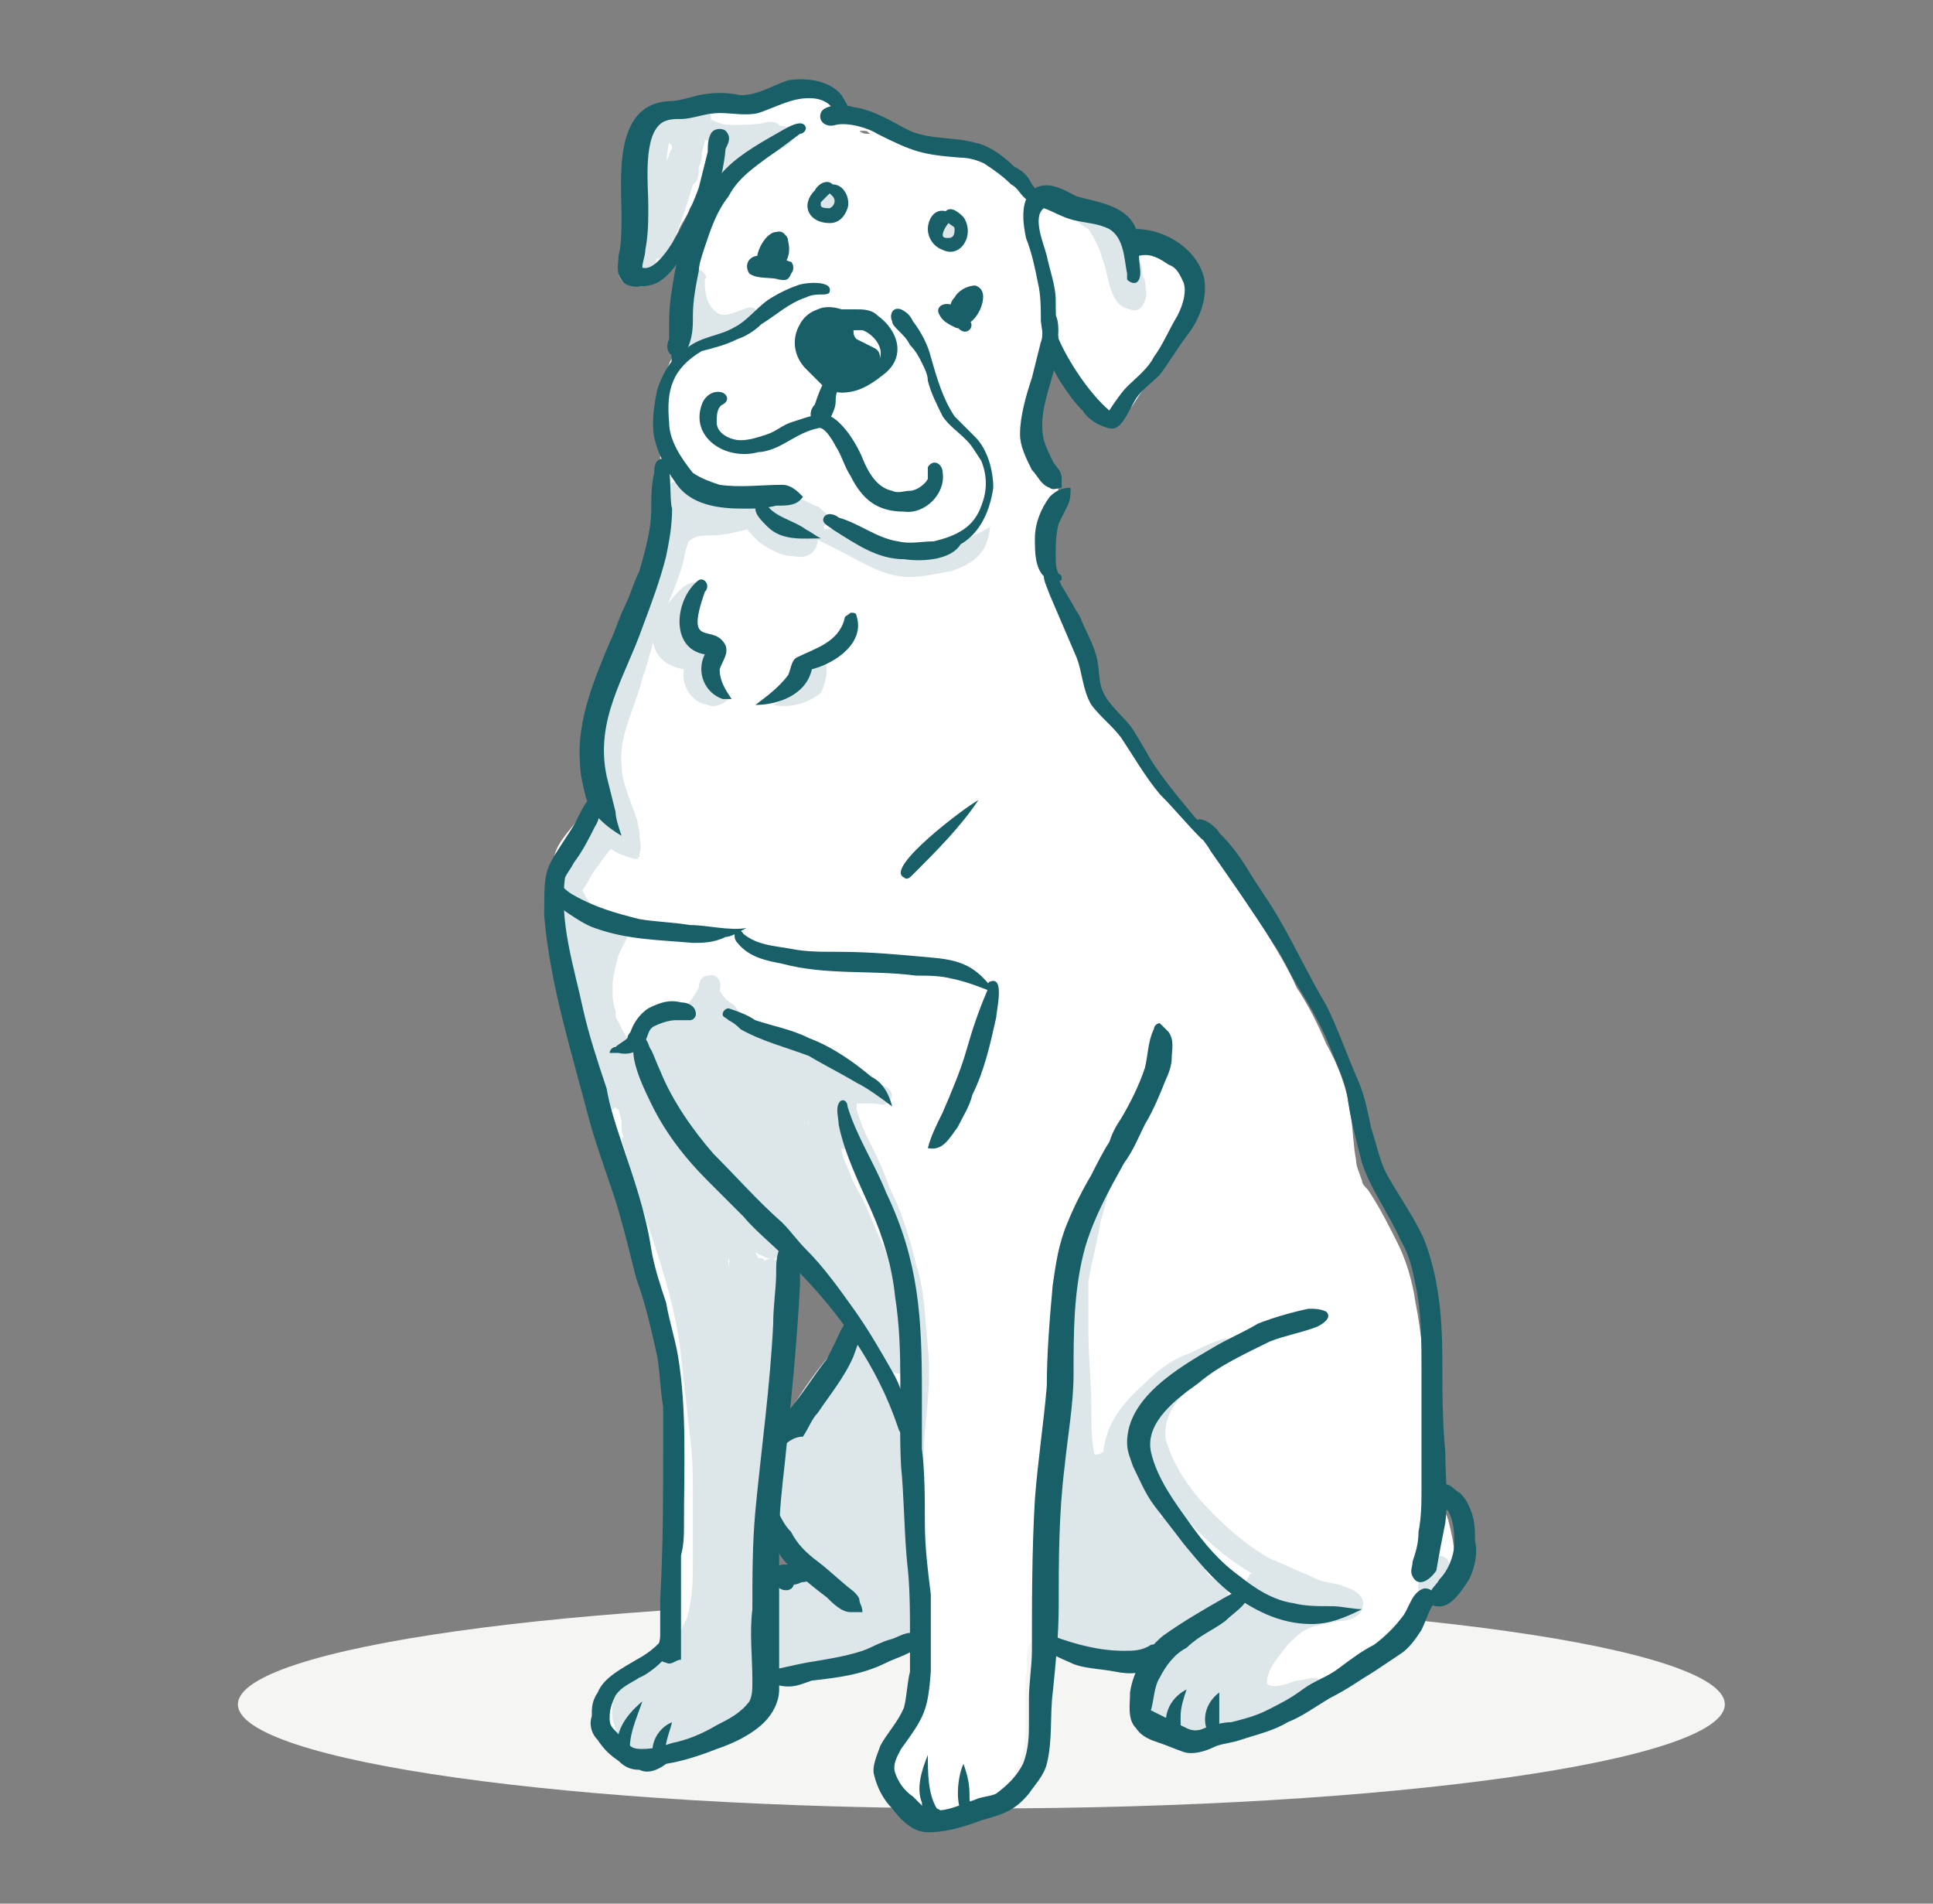 <svg xmlns="http://www.w3.org/2000/svg" width="65" height="64" fill="none"><rect width="100%" height="100%" fill="#808080" stroke="none"/><path fill="#F5F5F3" d="M33 53.8c13.8 0 25 1.6 25 3.5s-11.2 3.5-25 3.5-25-1.6-25-3.5 11.3-3.5 25-3.5Z"/><path fill="#fff" d="M31.1 60.8c-1.6-.3-1.7-2.2-.2-2.8 0-1 .2-2.2-.2-3.2-.1.2-.3.4-.5.5-.2.1-.5.2-.8.2-.2 0-.4.1-.6.1-.6.1-1.1.3-1.8.3h-.8c-.2 0-.4.1-.5.1 0 .4.1.9-.1 1.2 0 .1-.1.2-.1.2-.2.2-.5.3-.8.4-.2.1-.5.3-.8.3-.5.2-1.1.4-1.7.4-.4 0-.8.2-1.1 0-.4-.2-.7-.6-.7-1-.4-.5.5-.9.9-1.2.2-.2.5-.4.8-.5.1-.1.3-.2.4-.3 0-.2.1-.3.1-.5.1-.2.1-.5.1-.8 0-.4 0-.8-.1-1.2 0-.5.1-1.1.1-1.6v-4.2c-.1-1-.3-2-.6-3-.2-1-.4-2-.8-3-.2-.7-.3-1.4-.5-2.1-.2-.8-.4-1.6-.6-2.5-.2-.8-.4-1.7-.7-2.5-.1-.5-.3-1.1-.4-1.6-.1-.6-.2-1.1-.3-1.7 0-.3-.1-.6-.1-.8v-.7c-.3-.6.3-1.2.7-1.7.2-.2.3-.5.5-.7.1-.1.2-.3.3-.4-.2-.5-.1-1.1-.1-1.7.1-.8.2-1.6.4-2.5.1-.5.3-1.1.6-1.6.2-.4.3-.8.4-1.2.1-.5.2-1 .4-1.5.1-.6.3-1.2.3-1.9v-1c0-.2 0-.5.2-.7-.2-.5-.2-1-.1-1.5s.3-1 .6-1.3c0-.6 0-1.3.1-1.9.1-.5.1-1.1.3-1.6.1-.4.3-.8.4-1.2.1-.3.2-.6.1-.9-.3.4-.4.7-.6 1-.1.3-.3.5-.4.8-.3.5-.5 1-.9 1.4-.1.2-.4.4-.6.4-.2 0-.5-.2-.5-.4 0-.4.1-.8.3-1.2.2-.7.2-1.5.2-2.3.1-.5 0-1.4.5-1.7.2-.2.5-.1.8-.2h1.1c.6 0 1.2 0 1.8-.2.4-.3.6-.5 1-.6.2 0 .4-.1.5 0 .4.1.8.3 1 .7 0 0 0 .1.1.1.1-.1.2-.1.4-.1.3 0 .7 0 1 .2.4.2.8.6 1.2.9.4.2.8.1 1.2.2.4.1.7.2 1.1.2.2.1.5.1.7.3.2.1.3.3.5.4.3.3.6.5 1 .7 1.2.6 2.3.1 3 1.6.6-.2 1.2.1 1.6.5.2.2.4.5.4.8.1.6-.2 1.3-.6 1.8-.2.3-.4.6-.6 1-.2.3-.5.7-.7 1-.2.3-.4.7-.8.8-.6.1-1.2-.9-1.6-1.3-.2-.2-.4-.7-.7-.6-.4.8-.6 1.6-.5 2.5 0 .6.5 1 .8 1.5.2.3 0 .6-.1.9-.2.3-.3.6-.5 1-.1.3-.1.6 0 .8.1.3.3.6.5.9.3.7.5 1.4.8 2.2l.3.9.6.9c.1.1.2.2.2.4.3.3.6.7.9 1 .4.5.7 1 1 1.5.3.4.6.7.9 1.1.4.4.7.9 1 1.3.5.7 1 1.4 1.4 2.1.4.7.8 1.3 1.1 2 .4.6.7 1.2 1 1.9.4.7.7 1.5.8 2.3.1.5.1 1.1.2 1.6 0 .2.1.4.2.7 0 .1.1.2.2.3.4.6.7 1.2 1 1.8.3.6.5 1.3.6 2 .2 1 .3 2.1.3 3.1v1.5c0 .6-.1 1.2 0 1.8.4-.1.7.6.8.9.1.4.2.8.2 1.2V52.6c0 .1-.1.1-.2.1 0 .1 0 .3-.2.4 0 .1-.1.2-.2.3-.1.2-.3.5-.6.4l-.1.1c-.5.8-1.2 1.4-2 1.9.1.2-.1.4-.3.5-.3.2-.7.4-1.1.5-.6.5-1.3.9-2 1.1-.4.1-.9.4-1.3.2-.4.2-.8.3-1.3.2-.7-.1-1.3-.5-1.5-1.1-.1-.4 0-.8.1-1.2 0-.1.1-.2.1-.2-1.2 0-2.4-.5-3.6-.6-.3.3-.1.8-.2 1.1-.1 1.1.2 2.4-.4 3.4-.5.8-1.6 1.2-2.6 1.2 0-.1-.2-.1-.4-.1ZM25.7 52c-.1.2-.1.5-.3.7-.1.6 0 1.2-.1 1.8.1 0 .1.1.2.2.1.2.1.3.2.5.1 0 .2.1.3.1-.1-.2-.1-.3-.1-.5v-1c-.3-.1-.2-.6.1-.7.2 0 .3 0 .5-.1.1 0 .3 0 .4-.1h.2c.1 0 .3-.1.4-.1-.6-.6-1.1-1.3-1.6-1.9 0 .3-.1.7-.2 1.1Zm.9-9.4c-.2.1-.4.4-.4.7 0 .1 0 .2.1.3 0 0 0 .1.1.1.1.2.2.3.2.5v.4c0 .2-.1.3-.1.5s-.1.3-.1.5c0 .1-.1.2-.1.2s0 .1-.1.1-.1.1-.1.1c-.3.3-.3.9 0 1.2.1.1.3.2.5.2h.4c.1 0 .1 0 .2-.1.1 0 .1-.1.2-.1.1-.1.1-.2.2-.3v-.1c.1-.1.1-.2.2-.2s.1-.2.1-.3c.1-.2.2-.3.3-.5.1-.2.2-.4.4-.5.1-.2.2-.3.2-.5.1-.2.1-.5 0-.7 0-.2-.1-.3-.2-.5 0-.1-.1-.2-.2-.2-.1-.1-.2-.2-.2-.3l-.1-.1c-.2-.2-.3-.5-.5-.6-.1-.1-.3-.2-.5-.2-.2.3-.4.3-.5.4Zm2.7-38.1c-.1 0-.1-.1-.2-.1h-.2c.1.1.2.1.4.1Z"/><path fill="#DDE7E9" d="M38 10.4c-.7-.1-.7-1.1-.9-1.6-.1-.4-.3-.8-.5-1.1-.4-.2-.6-.5-.8-.8.4-.1.8 0 1.1.2.2 0 .4.2.5.3.4.3.7.7.8 1.2.1.1.2.3.2.4 0 .1 0 .3.1.4 0 .2.1.5 0 .7-.1.3-.3.4-.5.3ZM24 6.2c-.5-.3 0-.8.2-1.1-.2 0-.4-.3-.2-.4.5-.2 1.1-.1 1.7-.3.3 0 .5-.3.8-.1.5.6-.4.7-.8 1-.5.1-1.3 1-1.7.9ZM21.4 9.6c-.3-.1-.2-.5-.2-.8.1-.3.1-.7.1-1 0-.6.1-1.1.1-1.7 0-.6 0-1.2.4-1.7.1-.1.2-.2.4-.3 0-.1.3-.3.5-.3.3-.1.8-.3 1.1-.1.2.2.1.5-.1.6-.3.1-.5.2-.8.2 0 .2-.2.2-.4.3-.1.4-.1.8-.1 1.1 0 .6 0 1.1-.1 1.7-.1.6-.2 1.1-.4 1.7-.1.3-.3.4-.5.3Z"/><path fill="#DDE7E9" d="M21.6 8.5c0-.1-.1-.2-.1-.3 0-.2.1-.4.1-.6V5.5c-.1-.3-.1-.7.1-.9.4-.5 1-.9 1.6-.8.3 0 .5.2.8.3.2.1.4.1.5.1.4 0 .9 0 1.2-.1.2 0 .3 0 .4.1.2.2 0 .5-.2.5-.1 0-.3 0-.4.1-.6.1-1.3.1-1.9-.1 0 .2-.1.3-.1.5 0 .1 0 .2-.1.4 0 .2 0 .5-.2.6-.2.7-.4 1.3-.7 2-.1.2-.1.4-.4.5h-.3c-.1-.1-.2-.1-.3-.2Zm.8-3.1c.1-.1.1-.3.2-.4 0-.1 0-.1-.1-.2-.3.2-.2.2-.1.6ZM31.8 8c-.5-.2-.1-.9.4-.6.3.2 0 .8-.4.6ZM27.6 7.1c0-.1-.1-.1-.1-.2v-.1c-.2-.5.5-.7.7-.2.3.3-.2.8-.6.5ZM23.6 11.8c-.2 0-.4-.1-.5-.2-.2-.1-.3-.3-.2-.5 0-.4 0-.8.1-1.2.1-.3.1-1 .6-.8.1.1.2.2.1.3v.1c0 .4.1.8.4 1 .2.2.6 0 .9-.1.4-.2.6.1.3.4-.3.2-.6.4-1 .4v.1c0 .2-.4.5-.7.5ZM22 19.6c-.2 0-.3-.2-.3-.4s.1-.4.2-.6c.1-.4.3-.8.4-1.1.1-.2.1-.5.1-.7 0-.1 0-.3.1-.5.2-.2.6-.2.7.1 0 .1.1.2.1.3.1 0 .2 0 .2.1.3-.1.6-.1.9-.1.3 0 .7-.1.9.2.2-.4.6-.1.9 0 0 0 .1 0 .2-.1h.1c.2-.2.7.1.9.2.1 0 .2.1.3.2.2.1.1.4 0 .5.1.3-.1.5-.4.5-.3-.1-.6-.2-.9-.4-.2-.1-.4-.2-.6-.2-.7.2-1.3.4-1.9.4-.6 0-.7.1-1.1.6-.1.2-.2.4-.4.6 0 .2-.2.4-.4.4Z"/><path fill="#DDE7E9" d="M30.6 19.4c-.9 0-1.6-.5-2.4-.9l-.6-.3c-.2-.1-.1-.4.1-.4.9-.2 1.5.6 2.3.8.4.1.8.1 1.2.1.4-.1.8-.2 1.2-.5.3-.2.6-.3.9-.5-.1.9-.5 1.2-1.3 1.5-.6.1-1 .2-1.4.2ZM23.8 23.7c-.6-.1-.9-.7-.8-1.2-.7-.1-1.2-.6-1-1.4.2-.5.5-.9.9-1.3.1-.1.4-.3.6-.2.1 0 .1.1.1.2-.1.1-.2.2-.2.3-.2.4-.4.7-.6 1.1-.2.6.5.5.8.6.3.2.2.6.2.9.1.4.4.7.7.8-.2.2-.5.3-.7.2Z"/><path fill="#DDE7E9" d="M24 22.8c-.2-.1-.4-.1-.5-.2-.1 0-.3 0-.4-.1-.1-.1-.1-.2-.2-.3 0-.1-.1-.1-.1-.2-.1-.2-.1-.5 0-.8 0-.1.1-.2.1-.2.1-.1.3.1.3.2 0 .2 0 .3.1.5.4 0 .7.4.5.7 0 .1.1.2.2.4ZM24.2 23.6c-.2-.1-.4-.2-.5-.4-.1-.2 0-.5.2-.4l.1.1c.1.2.2.5.2.7ZM26 23.7c.4-.2.8-.5 1.1-.9.1-.1.1-.2.2-.4 0-.1.1-.2.2-.2.2 0 .3.1.3.3 0 .3-.1.6-.2.8-.5.4-1.1.5-1.6.4Z"/><path fill="#DDE7E9" d="M27.1 23c-.1-.1-.1-.6.2-.6.3.1.1.6-.2.6ZM20.8 28c-.4-.2-1.2-1.5-.8-1.8-.5-1.5.4-2.9 1-4.3.5-1.4 1.2-2.7 1.8-4.1 0-.1.1-.2.2-.1.4.1 0 .8 0 1.1-.2.8-.6 1.6-.9 2.4-.2.5-.3 1.1-.5 1.6-.2.9-.8 1.9-.7 2.9 0 .6.3 1.2.5 1.8.2.4-.3.8-.6.5Z"/><path fill="#DDE7E9" d="M19.1 30.4c-.4-.1-.2-.7-.1-1 0-.1-.1-.1-.1-.2 0 0 0 .1-.1.1.1-.7.3-1.4.8-2 .2-.2.3-.4.6-.5.4-.1.5.3.3.6.1.1.2.2.2.3.3-.1.6.1.5.4 0 .1-.2.2-.3.1-.4.3-.7.8-1 1.2-.1.2-.2.4-.3.5-.1.3-.2.5-.5.5Z"/><path fill="#DDE7E9" d="M21.4 28.9c-.3-.1-.7-.2-.9-.4-.1-.1-.4-.4-.3-.6 0 0 .1-.1.2 0 .2.1.3.2.4.4l.6.6Z"/><path fill="#DDE7E9" d="M21.5 28.9c-.4-.1-.8-.5-1.1-.8l-.1-.1c-.1-.1 0-.2.1-.2s.2.1.3.2c.3.2.5.6.8.9Z"/><path fill="#DDE7E9" d="m21.6 28.9-.1-.1c-.1.1-.2 0-.3 0-.1-.1-.2-.2-.2-.4s-.1-.4-.1-.5v-.5c.1-.1.2-.1.3 0v.1c.2 0 .3.3.3.5s.1.5 0 .7c0 .1 0 .1.1.2ZM19.1 30.4c-.2-.1-.4-.4-.4-.7 0-.1 0-.3.2-.4.1-.1.2 0 .3 0 .1 0 .1.1.1.2s-.1.1-.2.1v.8Z"/><path fill="#DDE7E9" d="M19.5 30.5c-.3-.1-.5-.3-.6-.5-.2-.3-.3-.9.2-.9.1 0 .2.1.3.2.1.1.2.2 0 .3.2.3.3.7.6.9h-.5Z"/><path fill="#DDE7E9" d="M19.5 31.3c-.4-.1-.7-.5-.8-.8-.1-.2-.1-.5.2-.6.2-.1.3.1.2.3.1.2.3.3.5.4.2.1.3.1.5.3.1.3-.3.5-.6.4ZM21.1 35.6l-.6-.6c-.5-.5-.8-1.2-.8-2 0-.4.1-.8.3-1.2.1-.4.4-.7.8-.8.2-.1.5 0 .5.2 0 .1-.2.2-.2.3l-.3.6c-.1.4-.2.7-.2 1.1 0 .3 0 .5.1.8 0 .5.2 1.1.4 1.6Z"/><path fill="#DDE7E9" d="m23.8 45-.3-.3c-.1-.2-.2-.3-.3-.5-.3-.5-.5-1.1-.7-1.6-.5-1.1-.9-2.2-1.3-3.4l-.3-1.2V37.7l-.1-.4s-.1 0-.1-.1c-.1.2-.4.2-.5 0-.3-.5-.4-1.1-.5-1.7-.2-.7-.3-1.5-.4-2.2 0-.2-.1-.5-.1-.7v-.4c-.3 0-.3-.3-.4-.5 0-.2-.1-.4-.1-.6 0-.1 0-.2.1-.3.1-.3.4-.4.6-.1.4 0 1.1.3.8.9v.2c0 .1-.1.2-.2.2.1.8.3 1.5.7 2.2.2.3.3.7.6.9.1 0 .2.2.1.2.1.2.2.5.3.6.2.5.5 1 .8 1.4.2.3.3.5.5.8.1.2.3.5.4.7 0 .1.1.2.2.2.2 0 .4.1.5.2.2.3.5.5.7.8.5.4.9.7 1.2 1.2v.1c.1.1.2.3.3.5 0 .2 0 .4-.2.5-.2.1-.5-.1-.7-.2.1.2.3.5.1.7-.1.1-.3.1-.5.1-.2-.1-.3-.2-.4-.4-.1-.2-.3-.4-.5-.6.1.2.2.4.3.5.1.2.3.4.3.7 0 .3-.4.5-.6.3l-.4-.4c.2.4.4.8.5 1.3 0 .1 0 .3-.1.4.1.3-.1.4-.3.3Z"/><path fill="#DDE7E9" d="M21.2 58.9c-.3-.3-.5-.7-.6-1.1-.1-.6.2-1.2.7-1.5.4-.3.8-.4 1.1-.7.3-.4.5-.8.7-1.2.2-.7.2-1.3.2-2v-2c0-.7 0-1.4-.1-2.1l-.3-2.7c-.2-2-1-4-1.6-5.9-.1-.4-.2-.7-.3-1.1 0-.1-.2-.3 0-.4.2-.1.4.3.5.5.2.4.4.9.6 1.3.6 1.3 1.1 2.7 1.4 4.1 0-.3 0-.7.1-1 0-.3-.1-.7.1-.9 0-.2.1-.3.2-.4.2-.1.5 0 .5.2.1.2.1.5.1.7 0-.2 0-.4.2-.5.2-.2.6-.1.7.1h.2c.1 0 .1.1.1.1.2-.2.6 0 .6.2v1.2c0 1.7-.4 3.4-.5 5.1-.1.8-.2 1.5-.3 2.3 0 .3.1.6.1.9.1.2.1.3.1.5v.5c0 .8 0 1.6-.1 2.5v.6c0 .2 0 .5-.1.7-.1.2 0 .3-.1.5-.1.4-.5.7-.9.5-.1.2-.3.2-.5.3h-.1c-.3.6-1.1.7-1.7.4h-.1c0 .4-.5.5-.9.3ZM30 46.1c-.2-.1-.2-.3-.4-.5-.2-.3-.4-.7-.6-1l-.9-1.2c-.5-.7-1-1.4-1.6-2-.6-.7-1.4-1.2-2.1-2l-1.5-1.8c-.5-.7-1.2-1.5-1.4-2.3-.1-.5.3-1.1.8-1.2.2-.1.5-.2.7-.2.2-.2.4-.5.5-.7 0-.2.1-.4.3-.4.3-.1.5.2.4.5.1.2.3.4.5.5.1.2.4.4.3.7 1.1.2 2.1.7 3.1 1.3.3.2.6.3.8.5.2.1.4.3.3.5 0 .1-.1.2-.3.2-.1 0-.3 0-.4.1-.2.2 0 1.1.1 1.3.1.2-.2.3-.3.2 0 .3.2.6.3.9.1.3.3.6.4.8.3.6.5 1.2.8 1.8.1.5.3.9.4 1.4.1.5.1 1 .2 1.5 0 .2 0 .4.1.6 0 .2 0 .4-.1.5-.1.1-.3.1-.4 0Zm-2.8-8.3c0-.1-.1-.1-.1-.2l.1.2Z"/><path fill="#DDE7E9" d="M26.8 56.3c-.1 0-.1 0-.2-.1 0 0-.1.1-.2.1-.2 0-.4 0-.4-.2-.3-.1-.3-1 0-1.2V54.6c-.1-.2 0-.4-.1-.6-.1-.3-.2-.9.1-1 .3-.1 1 .2 1.3 0-.4-.5-.8-1-1.1-1.5-.3-.5-.6-1-.7-1.6 0-.5.3-1 .5-1.5.5-.9 1.9-3.3 2.9-3.6.3-.1.5.1.5.4 0 .2.1.4.2.7 1.1 1 1 2.7 1 4.1.3.3.1 1.4.1 1.8V54c0 .2-.1.3-.1.4.2.1.2.5 0 .6-.2.1-.5.2-.7.2h-.3c-.1.3-.8.5-1.1.6-.6.3-1.1.5-1.7.5Z"/><path fill="#DDE7E9" d="M30.9 54c-.1-.9-.2-1.9-.2-2.8 0-1.4 0-2.8.1-4.2v-1.6c-.1-.8-.1-1.6-.3-2.3-.2-.8-.4-1.6-.7-2.4-.3-.7-.6-1.3-.9-1.9-.1-.3-.8-1.7-.2-1.7.1 0 .1 0 .1.1v.1c.1.3.2.6.3.8.3.6.6 1.2.8 1.8.4.8.7 1.7.9 2.6.3.9.3 1.8.4 2.8.1.9 0 1.9-.1 2.8-.1 1.2 0 2.5-.1 3.7.1.7 0 1.5-.1 2.2Z"/><path fill="#DDE7E9" d="M28.5 38c-.3-.1-.2-.5-.3-.8v-.4c0-.1.2-.2.3-.1.1-.2.2-.3.4-.4.2 0 .3.2.2.3H29.4l.1-.1c.4-.1.7.4.3.6-.1.1-.2 0-.4 0h-.6c0 .4.1 1-.3.9ZM40 46.2c.2-.1.3-.2.4-.3l.9-.6c.2-.1.1-.3-.1-.3-.4.1-.8.3-1.2.5-.6.2-1.1.6-1.5 1-.8.7-1.3 1.4-1.4 2.3-.1.1-.2.1-.3.1-.1-.5-.1-1-.1-1.5 0-.9-.1-1.8-.1-2.6v-1.7c.1-.7.3-1.3.4-2 .3-1 .5-2 .6-3.1-.2.4-.5.8-.7 1.1-.5.8-.6 1.8-.8 2.7-.2-.1-.4 0-.5.2-.1.5-.1.8-.1 1 0 .9-.1 1.9-.2 2.8-.1.5-.1 1.1-.1 1.7-.1.7-.2 1.4 0 2.1-.1.8-.2 1.6.2 2.3-.2.2-.2.6-.2.9 0 .3 0 .6.2.8 0 0-.1.1-.1.2v.3c-.2.2-.2.6.1.9.8.6 2 .7 3 .5.1 0 .2.1.2.1.6.1 1.1-.3 1.5-.7l.6-.3c.2-.1.2-.3.1-.5V54c.2.1.5-.1.5-.4 0-.4-.5-.4-.7-.7-.2-.5-.5-1-1-1.4-.1-.1-.3-.2-.4-.4 0-.1-.1-.1-.2-.1v-.1c0-.2-.1-.4-.1-.5-.1-.3-.3-.7-.4-1v-.7c0-.2 0-.5-.1-.7v-.3c.5-.6 1-1.1 1.6-1.5Zm-3.2 6.5c.1 0 .1 0 0 0Zm.7-2.2v.2-.2Z"/><path fill="#DDE7E9" d="M40.5 45.9c-.3.3-.5.5-.8.7-.3.3-.7.6-1 1-.1.1-.1.2-.2.3v-.3c.5-.5 1-1 1.5-1.4.2-.1.3-.2.5-.3ZM36.4 52.3c-.5-.1-.7-.5-.9-.9-.2-.5-.3-1-.4-1.5-.1-.4-.1-.8 0-1.2v-.5c0-.2.2-.5.4-.5.1.1.2.3.2.5 0 .5 0 1.1.1 1.6s.2 1 .4 1.4c.1.2.3.6.6.4.2-.2.3-.4.3-.7 0-.3.1-.5.1-.8.1-.7 0-1.9.7-2.2.1-.1.3 0 .3.1s0 .1-.1.2c-.4.4-.2 1-.2 1.5V51c-.1.5-.2 1-.6 1.3-.3 0-.6.1-.9 0Z"/><path fill="#DDE7E9" d="M40 58.2c-.6 0-1.1-.3-1.3-.8-.2-.4-.2-.7-.3-1.1 0-.3.4-.5.6-.2.1-.1.2-.1.3-.1v-.1s0-.1.1-.2c-.3-.6.9-1.3 1.4-1.6.2-.1.4-.2.5-.4.2-.1.4-.3.6-.3 0 0 0-.1.1-.1-.1-.1-.1-.2 0-.3 0 0 0-.1.1-.1-.7-.4-1.3-.9-1.9-1.5-.7-.7-1.3-1.5-1.7-2.4-.1-.3-.2-.6-.2-.9.1-.4.2-.8.5-1 .3-.4.7-.7 1.2-.8.1 0 .2.1.2.2s-.1.2-.2.2c-.5.4-.9 1-.8 1.7.3 1 .9 1.8 1.6 2.5.6.6 1.2 1.1 1.9 1.5.5.2.9.4 1.4.6.3.2.7.2 1 .3.3.1.9.3.7.8-.1.3-.5.4-.8.4-.4.1-.7.1-1.1.3-.2.1-.4.3-.6.5-.3.4-.7.8-.7 1.3.2.2.7 0 1-.1.3 0 .6-.2.8 0 .5.7-1.3 1-1.8 1.2-1 .4-1.8.5-2.6.5Zm1.7-1s0 .1-.1.1c.1 0 .1 0 .1-.1.1.1.2 0 .2 0s-.1-.1-.1-.2c0 .1-.1.1-.1.2Z"/><path fill="#DDE7E9" d="M41.6 57.6c-.4 0-.7-.4-.8-.8.2 0 .3.1.5.1.2-.1.4 0 .6 0 .5.3.1.8-.3.7ZM38.9 57.9c-.4-.1-.8-.6-.6-1.1.1-.4.4-.7.6-1 .5-.6.7-.9 1.4-1h.4c-.3.2-.7.5-.9.9l-.3.6c-.2.2-.4.4-.5.7-.1.1 0 .2 0 .3H39.3c.2 0 .2.2.1.3-.1.1-.3.3-.5.3ZM47.8 53.6c-.2-.2-.1-.4 0-.6v-.1c0-.1.1-.2.2-.2.1-.1.1-.3.2-.3s.1-.1.2-.1c.2 0 .4.2.3.4.1.3-.5 1.4-.9.9ZM26.7 18.7c-.4 0-.8-.2-1.2-.5-.2-.2-.4-.4-.5-.6 0-.1.1-.3.2-.3.2 0 .4.2.6.3.2.1.4.3.6.3.4 0 .8.1 1.1.2 0 .5-.4.7-.8.6Z"/><path fill="#195F68" d="M37.3 14.4c-.4-.1-.7-.3-.9-.6-.3-.3-.5-.6-.7-.9-.4-.6-.6-1.3-.7-2.1 0-.4 0-.9-.1-1.3-.1-.5-.2-1-.4-1.5-.1-.5-.2-1.2.2-1.6.5-.4 1.1 0 1.5.2.7.2 1.7.3 2 1.1 1 0 2.1.7 2.3 1.7.1.7-.2 1.4-.6 1.9-.3.4-.6.9-.9 1.3-.3.3-.6.5-.8.8-.3.5-.5 1.1-.9 1Zm0-.6c.2-.3.4-.6.6-.8.3-.3.7-.6.9-1 .3-.4.5-.9.8-1.4.2-.4.3-.8.2-1.1-.1-.2-.2-.5-.5-.6-.3-.2-.6-.4-1-.3 0 .3.1.6 0 .8-.1.2-.3.1-.4 0v-.2c-.1-.5-.1-1.2-.6-1.5-.4-.2-.8-.2-1.2-.3-.4-.1-.7-.3-1-.4-.4.3 0 1.2.1 1.6.1.5.3 1 .3 1.5 0 .4 0 .9.1 1.3.3.7 1 1.8 1.7 2.4Z"/><path fill="#195F68" d="M34.7 6.8c-.1 0-.2-.1-.3-.2-.1-.1-.2-.3-.4-.4-.3-.3-.6-.5-.9-.7-.2-.1-.5-.2-.8-.2-1.3-.1-1.6-.2-2.8-.8-.3-.2-1-.4-1.4-.3-.3.1-.6-.1-.5-.4.1-.3.8-.3 1.1-.2.7.1 1.3.5 1.9.8.7.3 1.5.2 2.2.4.5.1 1 .5 1.3.8.4.2.5.4.6.6.1.1.2.3.2.4 0 .1-.1.2-.2.2ZM22.7 12c-.3-.1-.3-.4-.2-.6v-.6c0-.6.1-1.1.2-1.7.1-.5.3-1 .5-1.5.2-.6.6-1.2 1-1.7.5-.6 1.2-1 1.9-1.4.2-.1.9-.6 1-.2 0 .1-.1.2-.2.2-.4.3-.8.6-1.1.8-.4.3-1 .7-1.3 1.3-.4.5-.6 1.1-.8 1.7-.1.3-.2.6-.2.8-.1.5-.2 1-.2 1.5 0 .3 0 .6-.1.9-.1.3-.2.6-.5.5Z"/><path fill="#195F68" d="M20.9 9.4c-.2-.2-.1-.6-.1-.8.1-.4.1-.9.1-1.3 0-1.3-.3-3.8 1.6-3.9.3 0 .6-.1 1-.2.5-.1.9-.1 1.4 0 .6 0 1-.3 1.6-.5.6-.1 1.4 0 1.8.5.1.2.3.4.2.6-.1.1-.2 0-.3 0-.3-.3-.5-.5-1-.5-.6 0-1.1.3-1.7.5-.4.1-.9 0-1.3 0-.5 0-.9.2-1.3.2-.2 0-.4 0-.6.1-.7.4-.5 2.1-.5 2.8 0 .5 0 1-.1 1.5 0 .2-.1.4-.1.6.7.2 1.7-2.1 1.9-2.7l.3-1.2c0-.2 0-.4.1-.6.1-.2.4-.2.5-.1.2.2.1.4 0 .6-.1 1.1-.5 2.2-1.1 3.1-.4.5-.8 1.4-1.5 1.5-.5.1-.8 0-.9-.2ZM32.1 11c-.2-.1-.4-.2-.5-.4-.2-.3.2-.5.5-.3.1.1.2.1.2.2.1.1.2.1.2.2 0 .3-.2.4-.4.3Z"/><path fill="#195F68" d="M32.2 11c-.1-.2-.3-.3-.5-.4-.1-.1 0-.3.2-.3s.4.2.6.4c.4.2 0 .7-.3.3ZM26.2 9.4c-.3-.1-.7 0-1-.2-.2-.3 0-.6.3-.6s.6.1.8.1c.1 0 .2.1.3.1.1.1.1.3 0 .4-.1.3-.3.2-.4.2Z"/><path fill="#195F68" d="M25.8 8.9v-.1c-.2-.1-.1-.4 0-.6.1-.1.2-.3.3-.3.2-.1.4 0 .4.2.1.4 0 .8-.4.9-.1.1-.2 0-.3-.1ZM32.3 10.9c-.1 0-.1-.1-.1-.2v-.1c-.3-.1-.3-.4-.1-.6.1-.2.4-.4.7-.4.3.1.3.4.2.7-.1.3-.4.7-.7.6Z"/><path fill="#195F68" d="M25.6 9c-.4-.2.1-1.2.5-1.2.3-.1.5.3.2.5-.2.2-.2.4-.4.6-.1 0-.2.2-.3.1ZM27.9 7.5c-.7 0-1-.6-.5-1.1.1-.2.4-.4.6-.2.4 0 .6.5.5.8-.1.3-.3.5-.6.5Zm0-.5c.2-.1.2-.3.1-.4l-.1-.1-.3.3v.1c0 .1.2.1.3.1ZM31.7 8.4c-.3-.1-.5-.4-.5-.7 0-.3.2-.7.6-.6.2-.2.5.1.6.2.4.6-.1 1.4-.7 1.1Zm.2-.4c.2 0 .2-.2.2-.3 0-.1-.1-.1-.2-.2-.1.1-.2.3-.2.4 0 .1.1.1.2.1ZM28.3 13.2c-.2 0-.4-.1-.6-.2l-.6-.6c-.4-.4-.5-1-.2-1.5.1-.2.3-.4.6-.5.2-.1.5-.1.8 0h.5c.2 0 .5 0 .7.2.7.5 1 1.4.2 2-.5.4-.9.6-1.4.6Zm.1-.5c.2 0 .4-.1.6-.2.2-.1.5-.2.6-.5.1-.4-.3-.8-.6-.9h-.5c-.2 0-.5.2-.6-.1-.1 0-.2.1-.3.2-.2.2-.2.5-.1.8.1.2.3.4.5.6-.1 0 .2.1.4.1Z"/><path fill="#195F68" d="M28.1 12.8c-.1 0-.1-.1-.2-.1s-.2-.1-.2-.1c-.1-.1-.3-.2-.4-.3-.2-.2-.3-.6-.3-.9 0-.3.3-.6.6-.4.2-.1.5-.1.7 0 0-.1.1-.2.2-.3.1-.1.4 0 .4.2 0 .1-.1.2-.2.2 0 .1 0 .2.1.3l.6.3c.4.2.1.8-.3.8 0 .1-.1.1-.1.2-.1.1-.2.1-.4 0 0 .3-.3.3-.5.1Z"/><path fill="#195F68" d="M27.5 11.2c-.1 0-.1-.1-.1-.2 0-.2.3-.4.5-.2.1.1.1.4-.1.4h-.3ZM27.3 14.1c-.1-.2 0-.4.1-.5.1-.3.2-.6.4-.9.1-.2.3-.3.5-.1.1.2-.1.4-.1.5-.1.1-.1.3-.1.4 0 .2-.1.4-.2.6-.2.2-.5.2-.6 0Z"/><path fill="#195F68" d="M30.4 17.2c-.9 0-1.4-.4-1.8-1.2-.2-.3-.3-.7-.5-1-.1-.2-.4-.7-.6-.6-.5.1-.9.4-1.3.6-.2.1-.5.2-.7.2-1.1.3-2.3-.5-1.9-1.6.1-.3.4-.5.7-.4.2.1.2.3 0 .4-.2.1-.2.4-.2.6 0 .4.5.6.8.6.3 0 .6-.1.9-.2.3-.1.5-.3.8-.4.3-.1.6-.2 1-.3.6 0 1.2 1 1.4 1.5.2.5.5 1 1 1.1.2.1.4 0 .6 0 .2 0 .5-.2.6-.4v-.4c.2-.3.5-.1.5.2.1.7-.6 1.4-1.3 1.3Z"/><path fill="#195F68" d="M25 17.1c-.8 0-1.8-.1-2.3-.9-.3-.4-.6-1-.7-1.5-.1-.5 0-1.1.1-1.6.2-.6.5-1.1 1-1.4.5-.4 1.1-.4 1.6-.7.4-.2.7-.6 1.1-.9.3-.2.7-.4 1-.5.2-.1 1.2-.2 1.1.2 0 .1-.2.1-.2.1-.2 0-.4 0-.6.1-.6.2-1 .6-1.5.9-.2.2-.5.4-.8.5-.4.2-.8.3-1.2.4-1 .6-1.2 1.3-1.1 2.4 0 .6.4 1.2.8 1.7.3.2.6.3.9.4.7.1 1.4 0 2.1 0 .3 0 .5.2.7.4-.2.3-.5.3-.9.3-.4.1-.7.1-1.1.1ZM30.4 18.8c-.9 0-1.6-.5-2.4-1-.1-.1-.4-.2-.3-.4.1-.2.4-.1.5 0 .7.2 1.3.7 2 .8.4.1.8 0 1.2 0 .4-.1.7-.2 1-.4.3-.2.5-.5.6-.8.2-.5.2-1 0-1.5-.2-.3-.3-.5-.5-.7-.3-.3-.6-.5-.8-.8-.2-.4-.4-.8-.5-1.2 0-.2-.1-.4-.2-.6-.1-.2-.2-.4-.4-.6-.1-.2-.2-.3-.4-.5-.1-.1-.2-.2-.2-.3-.1-.2 0-.5.3-.4.2.1.3.2.4.4.3.4.5.8.6 1.2.2.7.4 1.4.8 2l.7.7c.4.4.6 1.1.6 1.7-.1.7-.4 1.5-1.1 1.9-.3.5-1.2.6-1.9.5Z"/><path fill="#195F68" d="M22.7 12.5c-.1-.3-.2-.6.1-.9.1-.1.3 0 .3.1v.1c-.2.3-.3.5-.4.7Z"/><path fill="#195F68" d="M22.6 12.6c0-.4-.1-1.2.1-1.4.1-.1.2 0 .2.1v.3c0 .4-.1.7-.3 1ZM35.3 16.4c-.3-.1-.4-.4-.6-.6-.2-.4-.4-.8-.4-1.2 0-.6.2-1.3.4-1.9l.3-1.2c.1-.2 0-.5.1-.8.1-.2.3-.2.4-.1.2.4 0 1.2 0 1.6-.2.9-.6 1.7-.4 2.6.1.3.2.5.3.7.1.2.3.3.3.6v.3c-.1 0-.3.1-.4 0Z"/><path fill="#195F68" d="M35.3 16.3c-.2 0-.2-.4 0-.3.2 0 .2.3 0 .3ZM35.3 19.5c-.5-.2-.5-.9-.5-1.4 0-.5.2-1 .5-1.4.2-.2.4-.3.7-.3 0 .2 0 .4-.1.6l-.3.6c-.1.4-.1.7-.1 1.1 0 .2 0 .4.1.6.1 0 .1.1.1.2-.2.1-.3 0-.4 0ZM27.6 18.1c-.6 0-1.3.1-1.8-.4-.2-.2-.4-.4-.4-.6 0-.1 0-.3.2-.3h.1c.1 0 .2.1.1.2.3.4.9.5 1.3.8.2.1.3.2.5.3Z"/><path fill="#195F68" d="M41.2 28.9c-.1 0-.2-.1-.3-.2-.2-.2-.3-.4-.5-.5-.5-.5-.9-1-1.4-1.5-.5-.6-.9-1.3-1.3-1.9-.3-.4-.7-.7-1-1.1-.3-.5-.3-1.1-.5-1.6l-.9-2.1c-.1-.3-.4-.8 0-.9.1 0 .2.1.2.2.1.1.1.2.2.4.2.3.4.7.6 1 .2.5.5 1 .6 1.5.1.5 0 .9.4 1.4.3.4.7.7.9 1.1.2.3.4.7.6 1 .4.6.9 1.2 1.4 1.8.2.2.3.4.5.6.2.2.3.4.5.6 0 .1.1.1.1.2.1-.1 0 .1-.1 0ZM20.9 28.1c-.5-.3-1-.7-1.2-1.3-.1-.4-.2-.8-.2-1.2-.1-1.4.5-2.8 1-4 .2-.4.3-.8.5-1.2.2-.4.3-.8.5-1.2.2-.7.4-1.4.4-2.1 0-.4 0-.8.1-1.2 0-.1 0-.3.1-.4.1-.1.2-.1.3 0 .2.2.1 1.3.2 1.6 0 .6-.1 1.1-.2 1.6-.2.8-.5 1.6-.8 2.4-.6 1.7-1.6 3.1-1.2 5l.3 1.2c0 .2.1.5.2.8Z"/><path fill="#195F68" d="M22.4 55.9c-.5-.1-.2-.6-.2-.9v-1.2c.1-1.8.1-3.5.1-5.2v-1.3c-.1-.6-.1-1.1-.2-1.7-.2-.9-.4-1.8-.7-2.6-.2-.8-.4-1.6-.6-2.3-.3-1-.7-2-1-3.1-.6-2.3-1.3-4.5-1.5-6.8 0-1.7 0-1.5.9-2.9.2-.3.3-.6.5-.9.1-.1.1-.3.2-.4 0-.1.1-.1.2-.1s.2.1.2.2c-.1.4-.1.8-.3 1.1-.2.4-.4.8-.7 1.2-.1.2-.2.3-.3.5-.2 1.5.3 3 .6 4.4.2.9.5 1.8.8 2.7.1.6.3 1.2.5 1.8.4 1.2.8 2.3 1 3.6.1.6.3 1.2.5 1.8.1.6.3 1.2.4 1.8.3 1.8.2 3.7.2 5.6 0 .4 0 .7-.1 1.1v3.5c-.2 0-.3.2-.5.1Z"/><path fill="#195F68" d="M21.5 59.5c-.3 0-.5-.1-.7-.3-.3-.2-.5-.4-.7-.7-.2-.2-.3-.5-.2-.8 0-.3 0-.5.2-.8.2-.5.8-.8 1.3-1.1.2-.1.5-.3.7-.5.1-.1.2-.2.3-.2.1 0 .2 0 .2.1.1.4-.8 1.1-1.1 1.2-.3.2-.6.3-.8.6-.2.4-.2.6-.2.8 0 .2.1.3.2.4.2.2.3.4.5.5.1.1.3.1.4.1.4 0 .7-.1 1-.2.5-.1 1-.3 1.5-.6.4-.2.8-.4 1.1-.8.1-.2.1-.4.1-.7 0-.8-.1-1.6 0-2.4 0-1.1 0-2.2.1-3.3.2-2.1.5-4.2.6-6.3 0-.6.1-1.2.1-1.7 0-.3 0-.5.1-.8.1-.3.6-.3.7.1v1.1c-.1 2-.3 3.9-.5 5.9-.1.9-.2 1.7-.2 2.6v5.1c0 .4-.2.8-.5 1.1-.4.4-1 .7-1.6.9-.5.2-1.1.4-1.7.5-.4.3-.7.3-.9.2Z"/><path fill="#195F68" d="M20.9 59.2c-.4-.8.1-1.5.7-2-.2.6-.5 1.2-.4 1.8.1.2-.2.5-.3.2ZM22 59.2c-.2-.5.1-1.1.6-1.3-.1.4-.3.8-.2 1.2-.1.2-.4.2-.4.1ZM30.2 48c-.7-2.1-2-3.9-3.5-5.4-.5-.6-1.2-1.1-1.7-1.7l-1.2-1.2c-.8-.8-1.5-1.7-2-2.8-.2-.4-.9-1.9-.2-2 .2 0 .2.3.3.4.1.2.2.5.3.7.4 1 1.1 2 1.8 2.8.8.8 1.5 1.6 2.3 2.3.3.3.5.6.8.9.6.6 1.1 1.3 1.6 2s.9 1.4 1.3 2.1c.3.5.4 1 .6 1.5 0 .1.1.2.1.3.1.4-.4.5-.5.1Z"/><path fill="#195F68" d="M31.2 61.6c-.5 0-.9-.4-1.2-.8-.3-.3-.5-.7-.6-1.1-.1-.3.1-.7.2-1 .2-.4.6-.8.8-1.3.1-.4.1-.8.2-1.2V55c0-.8 0-1.7-.1-2.5-.1-1.1-.1-2.2-.2-3.2-.1-1.9.1-3.8-.2-5.7-.1-1-.4-2-.8-2.9-.4-.9-.9-1.9-1.1-2.9 0-.2-.1-.5 0-.7.1-.2.3-.1.3.1.3 1 .9 1.9 1.3 2.9 1.1 2.3 1.2 4.2 1.2 6.7v1.9c.1.8.1 1.7.1 2.5s.1 1.6.2 2.4v2.6c-.1 1.3-.2 1.5-1 2.6-.1.2-.3.5-.2.8.1.3.3.6.6.8l.4.4c.6.2 1.1-.1 1.7-.3.2-.1.5-.1.7-.2.4-.3.7-.6.9-1 .2-.5.2-1 .2-1.4v-.8c0-.5.1-1.1.1-1.6 0-1.7 0-3.4.1-5.1.1-1.3.3-2.6.4-3.8 0-1.1.1-2.3.2-3.4.1-.7.2-1.4.5-2.1.2-.5.5-1.1.8-1.6.2-.4.4-.8.6-1.1.1-.3.2-.5.4-.8.3-.5.6-1.1.8-1.7.1-.4.1-.9.3-1.3 0-.1.1-.2.2-.2l.3.3c.2.3.1.6.1.9 0 .2-.1.5-.2.7-.2.5-.4 1-.7 1.5-.2.4-.4.9-.7 1.3-.5.9-1 1.8-1.3 2.8-.4 1.4-.4 2.9-.4 4.3 0 1-.2 2.1-.3 3.1-.2 1.6-.2 3.2-.2 4.7 0 1-.1 1.9-.2 2.9-.1.8 0 1.6-.2 2.4-.1.4-.4.7-.6 1-.5.6-.9.7-1.6.9-.8.3-1.3.4-1.8.4Z"/><path fill="#195F68" d="M31.4 61.2c-.3-.1-.4-.3-.4-.6-.2-.5 0-1.1.2-1.6 0 .6 0 1.3.3 1.8.3.1.2.4-.1.4ZM32.4 61c-.3-.3-.2-1.3 0-1.7.1.3.2.6.2 1 0 .2 0 .3.1.5 0 .2-.2.3-.3.2ZM26.2 48.8c0-.7 0-1 .5-1.6.4-.5.7-1 1.1-1.5l.3-.6c.1-.2.2-.5.4-.7.1-.1.2-.1.3 0 .1.1.1.3.1.5s-.1.4-.2.7c-.3.7-.8 1.3-1.2 1.9-.2.2-.3.5-.5.8-.3 0-.6.2-.8.5ZM29 54.2h-.4c-.3 0-.6-.3-.8-.5-.4-.3-.9-.7-1.3-1.1-.3-.2-1.3-2-.5-1.9.1 0 .1.1.2.2.1.2.2.4.4.6.2.4.5.7.9 1 .4.3.8.7 1.2 1 .1.1.2.2.2.3 0 .1.1.2.1.4Z"/><path fill="#195F68" d="M26.7 53.2c-.3 0-.5-.3-.2-.5.2-.1.5-.1.7-.1.2-.1.3.1.3.3-.1.3-.5.3-.8.3Z"/><path fill="#195F68" d="M26.3 53.3c-.4-.1-.4-.6 0-.7h.4c.2 0 .5.2.4.4-.1.3-.5.3-.8.3ZM26.5 56.7c-.3 0-.5-.1-.8-.2-.1 0-.1-.1-.1-.2s.1-.1.1-.1c.5-.1.9-.2 1.4-.3.6-.1 1.3-.2 1.9-.4.3-.1.6-.3 1-.4.3-.1.7-.4.9 0 .1.3-.2.4-.4.5-.2.1-.5.2-.7.3-.8.4-1.6.5-2.5.6-.3.1-.5.2-.8.2Z"/><path fill="#195F68" d="M26.1 53.2c0-.4.6-.4.6 0s-.6.3-.6 0ZM44.1 54.6c-1.1 0-2-.5-2.8-1.1-.6-.5-1-1-1.5-1.6-.3-.4-.7-.9-1-1.3-.3-.4-.5-.9-.7-1.3-.1-.3-.2-.5-.2-.8 0-1.5 1.7-2.5 2.9-3.2.5-.3 1-.5 1.5-.8.5-.2 1.2-.4 1.7-.5.2 0 .4 0 .6.1.2.2-.1.4-.3.5-.5.2-1.1.3-1.6.5-.8.4-1.7.8-2.4 1.4-.7.5-1.8 1.3-1.6 2.3.2.9.8 1.7 1.3 2.4s1 1.3 1.7 1.8c.5.4 1.1.8 1.8.9.4.1.8.1 1.3.1.3 0 .7.1 1 .1-.6.3-1.1.5-1.7.5Z"/><path fill="#195F68" d="M39.8 58.9c-.3-.1-.5-.2-.8-.3-.3-.1-.6-.2-.8-.5-.3-.3-.2-.8-.2-1.2.1-.7.5-1.4 1.1-1.9.7-.5 1.4-.9 2.1-1.3.2-.1.8-.5.8-.1-.1.4-.5.6-.8.9-.4.3-.9.5-1.3.9-.4.2-.7.6-.9 1-.2.3-.2.8-.3 1.1l1.2.6c.2.1.4.1.6 0 .3-.1.6-.2.9-.2.4-.1.8-.2 1.2-.4.4-.2.8-.4 1.2-.7.4-.3.8-.4 1.2-.7.4-.3.8-.6 1.2-.8.4-.3.7-.6 1-1 .2-.3.3-.8.7-.9.4 0 .4.4.2.7-.1.2-.2.5-.3.7-.2.3-.4.6-.7.8l-.9.6c-.5.3-.9.6-1.5.9-.5.3-.9.6-1.4.8-.5.3-1 .4-1.6.6-.3.1-.5.1-.8.2-.4.2-.8.3-1.1.2Z"/><path fill="#195F68" d="M48.3 54c-.2 0-.3-.2-.2-.4 0-.2.2-.3.3-.5.3-.3.5-.8.5-1.2 0-.4 0-.7-.2-1.1-.1-.2-.2-.5-.3-.7 0-.1.1-.2.2-.2.2 0 .3.2.5.3.2.2.3.4.4.7.1.3.1.6.1.9.1.4 0 .9-.2 1.3-.2.3-.6 1-1.1.9ZM37.5 56.2c-.5-.1-1.1-.1-1.5-.3-.2-.1-1.1-.4-.9-.8.1-.1.2-.1.3-.1.8.3 1.6.5 2.4.5.3 0 .6 0 .9-.2.4-.1.6.4.3.6-.5.4-1 .4-1.5.3ZM39.6 58.6c-.2-.1-.4-.4-.4-.7 0-.5.3-.9.7-1.1-.1.3-.2.6-.2.9v.6c.1.2 0 .3-.1.3ZM40.6 58.2c-.2-.5 0-1 .4-1.3v1.3c0 .3-.3.2-.4 0Z"/><path fill="#195F68" d="M47.5 53c-.1-.2 0-.3 0-.5.1-.3.2-.6.2-1 .1-.5.1-1 .1-1.5v-3.9c0-1 0-2-.2-2.9-.1-.5-.2-1-.5-1.5-.4-.9-1-1.7-1.3-2.6-.2-.8-.4-1.5-.5-2.3-.1-.5-.3-.9-.5-1.4-.3-.8-.7-1.5-1.2-2.3-.3-.5-.5-1-.8-1.4-.7-1.1-1.4-2.1-2.1-3.1-.1-.2-.3-.4-.4-.6-.1-.1-.2-.3-.1-.4.2-.2.7.2.8.4.4.4.7.8 1 1.3.3.5.6.9.9 1.4.6 1 1.1 2.1 1.7 3.1.4.8.7 1.7 1.1 2.6.2.5.3 1 .4 1.5.2.6.3 1.2.6 1.7.4.7.9 1.4 1.2 2.1.5 1.3.6 2.7.6 4 0 1 0 2.1.1 3.1 0 .8.1 1.6 0 2.4-.1.5-.2 1-.3 1.6-.2.3-.6.6-.8.2Z"/><path fill="#195F68" d="M48.5 50.7c-.2-.4-.3-.8-.2-1.2.3.4.6.8.5 1.2 0 .1-.2.1-.3 0ZM30.4 29.5c-.7-.3 2.1-2.4 2.5-2.6-.6.9-1.4 1.7-2.2 2.5-.1.1-.2.2-.3.1ZM24.3 23.5c-.6-.2-.9-.9-.6-1.5-1.2-.2-1-1.9-.2-2.5.2-.1.4.2.2.4-.7 2 .3 1 .7 1.8.1.3-.1.5-.2.8 0 .4.2.7.4 1h-.3ZM25.4 23.7c.4-.3.8-.6 1.1-1 .1-.2.1-.5.3-.6.6-.3 1.4-.5 1.6-1.3 0-.1.1-.1.2-.2.1 0 .2 0 .2.1.3.9-.7 1.6-1.5 1.8-.2.9-1.2 1.2-1.9 1.2ZM23.3 31.7c-1.1-.1-2.2-.1-3.3-.5-.3-.1-.6-.3-.9-.5-.3-.2-.8-.6-.7-1 0-.1.1-.2.2-.1.1 0 .1.1.2.1.1.1.3.3.5.4.7.4 1.4.6 2.2.8.6.1 1.1.1 1.7.2.6 0 1.3.2 1.9.1-.2.1-.5.3-.7.3-.4.2-.8.2-1.1.2Z"/><path fill="#195F68" d="M33.5 33.4c-.5-.2-1-.4-1.5-.5-.4-.1-.8-.1-1.2-.1-1.5-.2-3 0-4.5-.4-.5-.1-1.1-.2-1.5-.7-.1-.1-.1-.2-.1-.3 0-.1.2-.2.3 0 .5.4 1.1.4 1.6.5.5.1 1 .1 1.6.1 1.1 0 2.1.1 3.2.2s1.5.4 2.1 1.2Z"/><path fill="#195F68" d="M31.2 38.6c.1-.4.3-.8.5-1.2.3-.7.6-1.4.8-2.1.2-.7.4-1.3.7-2 0-.1 0-.3.1-.3.5-.2.2 1 .2 1.2-.2.9-.4 1.8-.8 2.6-.1.4-.3.7-.5 1.1-.3.4-.5.8-1 .7ZM20.8 35.4h-.3c0-.1.1-.2.2-.2.1-.1.3-.2.4-.3 0-.1.1-.2.1-.2.1-.3.3-.6.6-.8.4-.2.7-.3 1.1-.2.2 0 .5.1.5.4 0 .1-.1.2-.2.2h-.5c-.2 0-.5.1-.7.2-.2.1-.2.3-.3.5-.1.3-.5.5-.9.4ZM30 37.2c-.4-.3-.8-.6-1.2-.8-.5-.3-1.1-.6-1.6-.9-.8-.3-1.6-.5-2.3-.9-.1-.1-.2-.2-.4-.3-.1-.1-.2-.1-.2-.2s.1-.2.2-.2c.3.1.6.2.9.4.6.2 1.2.3 1.8.6.8.3 1.5.8 2.1 1.3.4.2.6.6.7 1Z"/></svg>